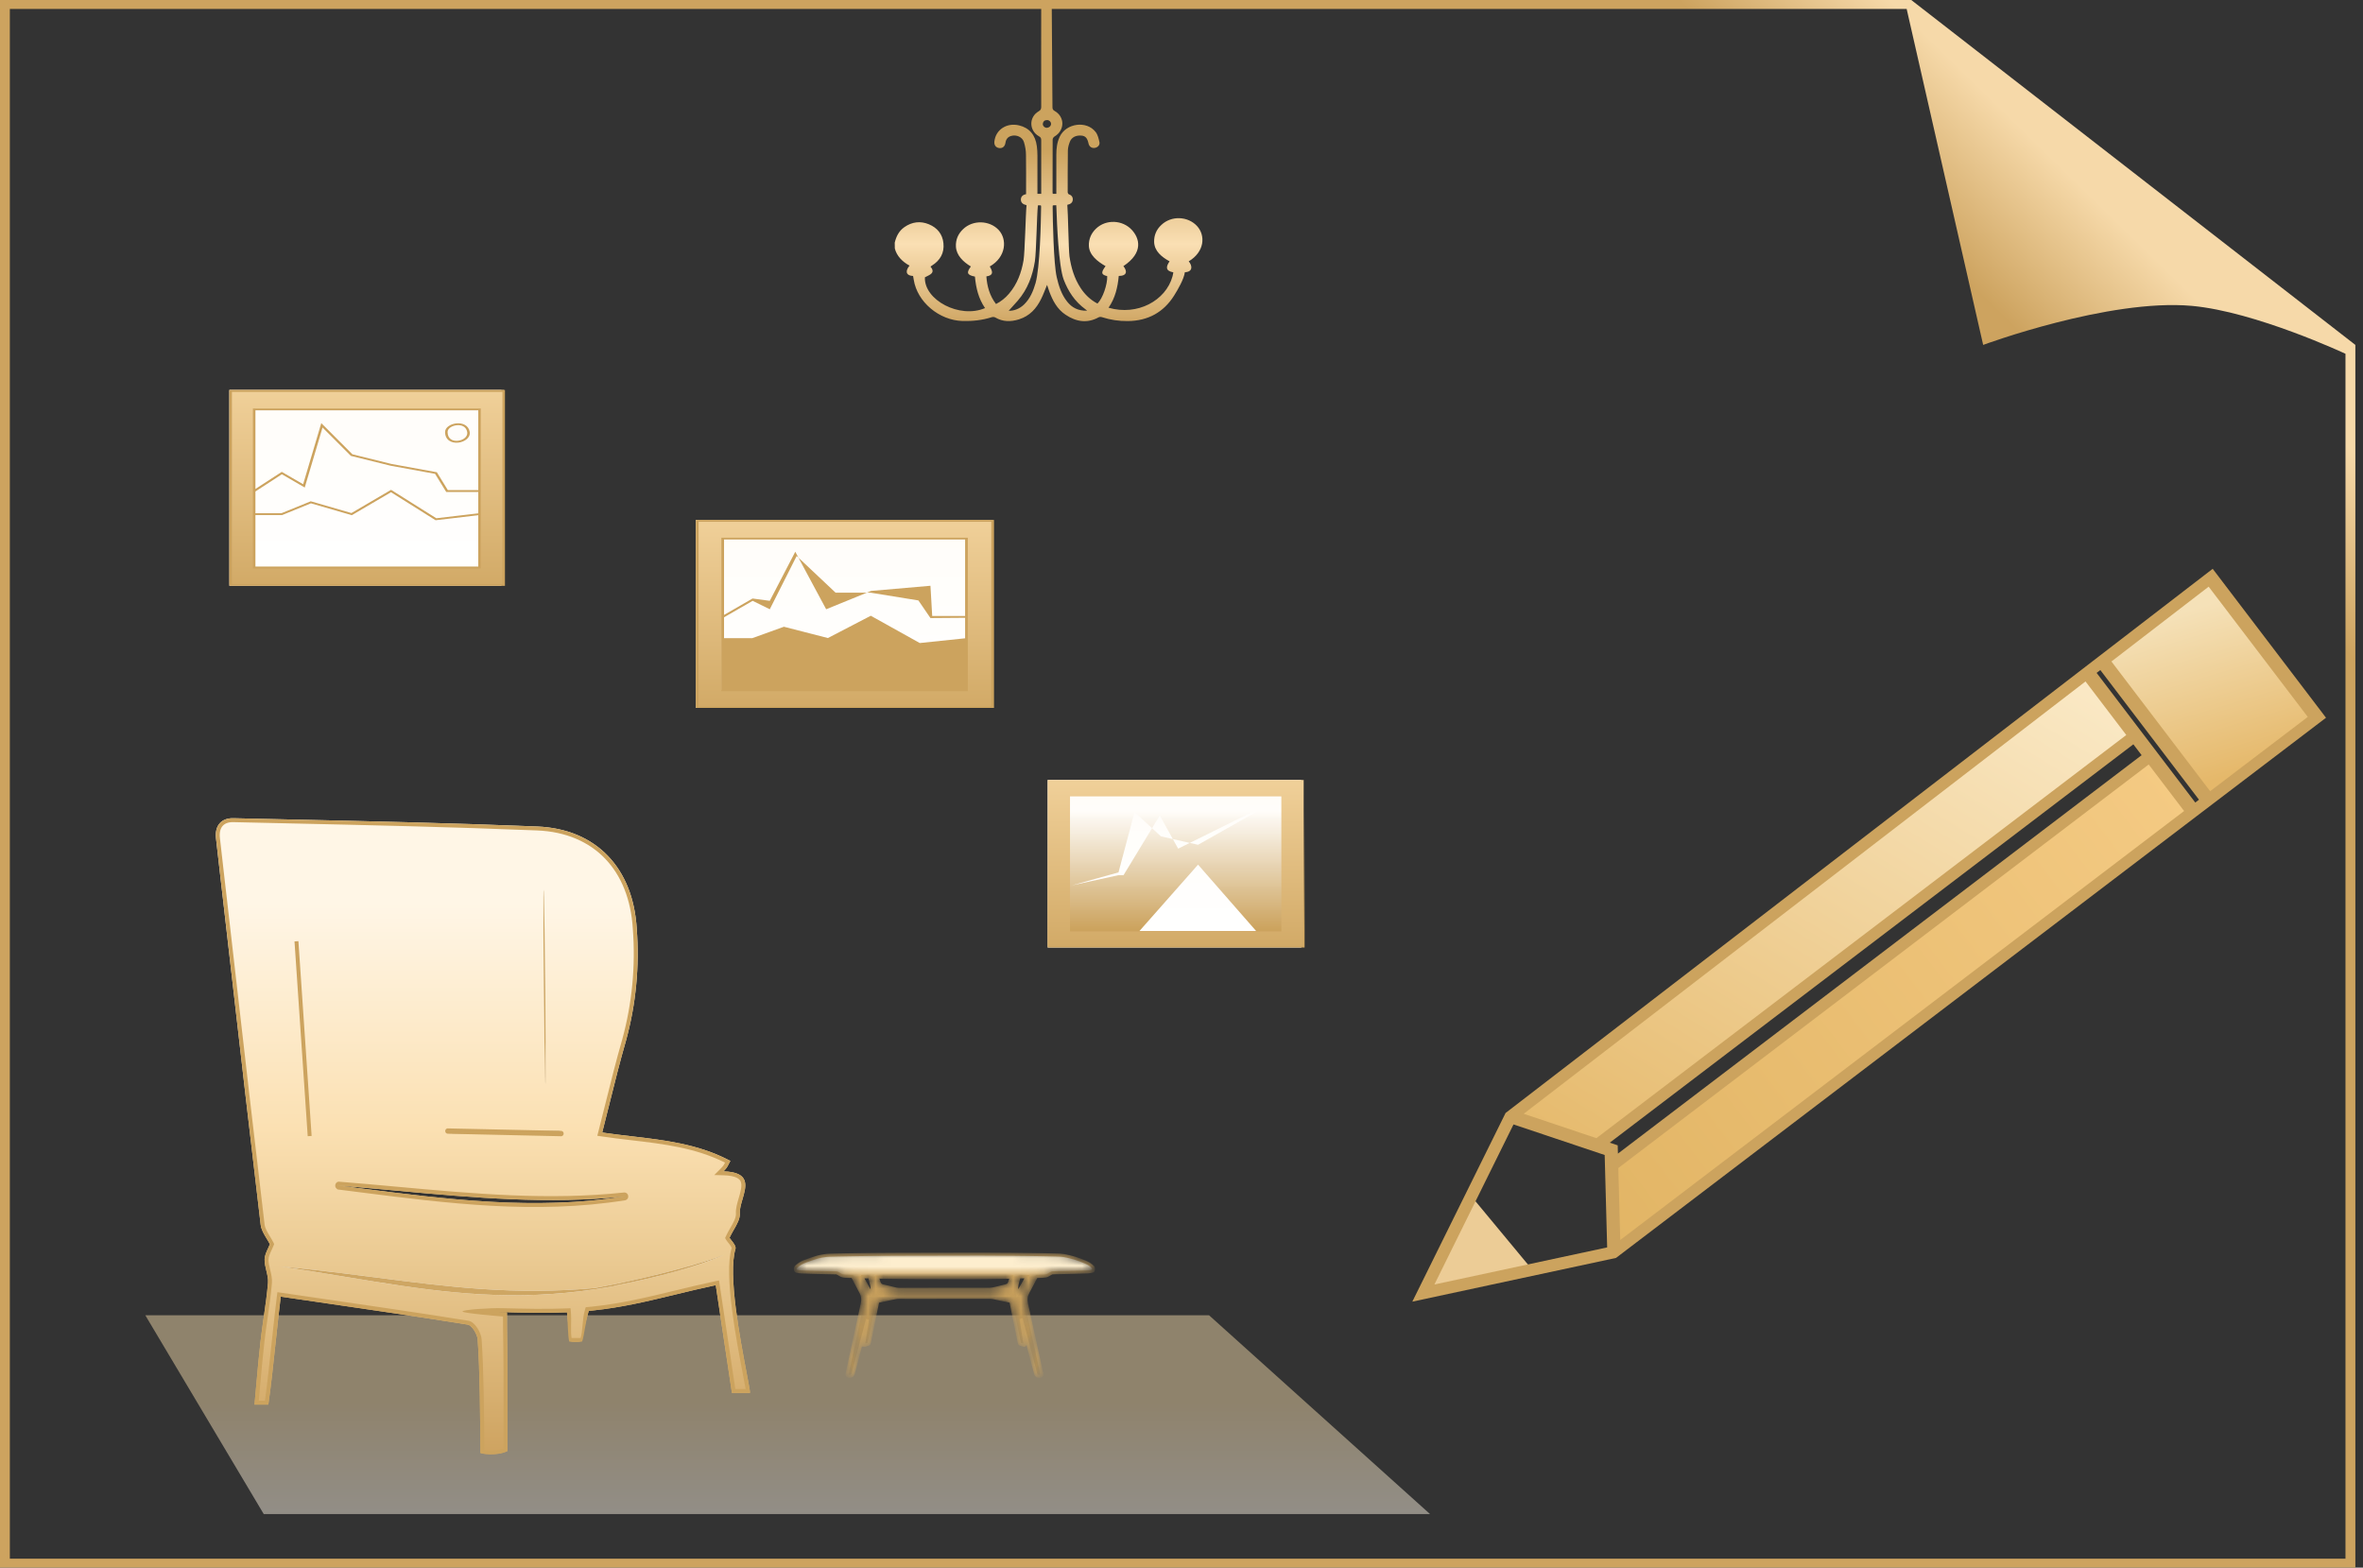 <?xml version="1.0" encoding="UTF-8"?> <svg xmlns="http://www.w3.org/2000/svg" width="309" height="205" viewBox="0 0 309 205" fill="none"><rect x="0" y="0" width="309" height="205" fill="#333333" stroke="none"/><path d="M303.094 93.714L289.204 75.46L274.924 86.466L282.187 96.011L288.746 104.631L303.094 93.714Z" fill="url(#paint0_linear_647_1358)"></path><path d="M187.169 168.113L192.757 156.868L200.224 165.872L187.169 168.113Z" fill="#ECCC96"></path><path d="M197.719 145.727L208.966 149.499L279.413 95.898L273.153 87.672L197.719 145.727Z" fill="url(#paint1_linear_647_1358)"></path><path d="M211.288 163.567L210.985 152.268L281.484 98.627L287.04 105.929L211.288 163.567Z" fill="url(#paint2_linear_647_1358)"></path><path fill-rule="evenodd" clip-rule="evenodd" d="M289.345 74.385L304.163 93.861L211.319 164.503L184.684 170.221L196.878 145.549L289.345 74.385ZM288.818 76.72L276.104 86.505L289.011 103.468L301.778 93.754L288.818 76.72ZM287.552 104.578L274.651 87.623L274.167 87.996L287.065 104.948L287.552 104.578ZM285.606 106.058L280.977 99.974L211.62 152.745L211.872 162.16L285.606 106.058ZM210.162 163.127L209.838 151.044L197.916 147.046L187.571 167.977L210.162 163.127ZM199.248 145.654L272.714 89.114L278.044 96.12L208.753 148.842L199.248 145.654ZM210.505 149.43L211.54 149.777L211.569 150.862L280.051 98.757L278.97 97.337L210.505 149.43Z" fill="#CCA35E"></path><path d="M19 172H158.1L187 198H34.489L19 172Z" fill="url(#paint3_linear_647_1358)" fill-opacity="0.5"></path><mask id="path-7-inside-1_647_1358" fill="white"><path d="M112.915 175.906C113.082 174.829 113.245 173.78 113.408 172.73L113.389 172.724C113.334 172.929 113.277 173.133 113.223 173.338C112.912 174.52 112.601 175.703 112.29 176.885C112.051 177.793 111.813 178.701 111.574 179.609C111.514 179.841 111.377 179.964 111.161 179.996C111.011 180.018 110.888 179.947 110.768 179.865C110.75 179.853 110.741 179.798 110.747 179.768C110.931 178.913 111.118 178.059 111.302 177.204C111.628 175.697 111.953 174.189 112.278 172.681C112.442 171.918 112.616 171.157 112.773 170.391C112.87 169.918 112.815 169.461 112.593 169.04C112.239 168.367 111.882 167.695 111.528 167.021C111.494 166.957 111.46 166.931 111.392 166.93C111.116 166.928 110.839 166.923 110.563 166.907C110.316 166.893 110.075 166.847 109.855 166.698C109.73 166.613 109.594 166.551 109.461 166.483C109.424 166.466 109.384 166.457 109.344 166.457C108.937 166.447 108.53 166.44 108.123 166.431C107.466 166.416 106.81 166.4 106.154 166.384C105.703 166.372 105.252 166.362 104.802 166.336C104.593 166.324 104.385 166.284 104.179 166.243C104.09 166.225 104.033 166.176 104.009 166.039C103.954 165.72 104.156 165.616 104.317 165.484C104.613 165.24 104.944 165.066 105.288 164.94C105.831 164.741 106.377 164.549 106.929 164.386C107.264 164.288 107.611 164.243 107.955 164.19C108.163 164.158 108.375 164.15 108.585 164.141C108.92 164.128 109.255 164.122 109.589 164.115C110.017 164.106 110.444 164.099 110.871 164.092C111.371 164.083 111.87 164.075 112.369 164.068C113.026 164.058 113.683 164.046 114.34 164.041C115.383 164.032 116.427 164.025 117.471 164.021C121.073 164.012 124.675 164.005 128.276 164C129.678 163.999 131.08 164.015 132.482 164.025C133.094 164.029 133.706 164.038 134.318 164.046C134.838 164.053 135.358 164.061 135.877 164.071C136.311 164.079 136.745 164.087 137.179 164.096C137.531 164.103 137.883 164.104 138.234 164.12C138.536 164.134 138.841 164.138 139.137 164.195C139.608 164.285 140.077 164.393 140.538 164.534C141.012 164.679 141.48 164.854 141.94 165.05C142.302 165.204 142.65 165.4 142.934 165.718C143.04 165.836 142.988 165.973 142.981 166.103C142.974 166.217 142.881 166.232 142.807 166.245C142.604 166.281 142.4 166.322 142.194 166.334C141.853 166.355 141.511 166.354 141.169 166.362C140.813 166.371 140.458 166.379 140.102 166.387C139.815 166.394 139.528 166.403 139.241 166.41C138.854 166.419 138.468 166.425 138.082 166.435C137.928 166.439 137.774 166.448 137.621 166.458C137.587 166.46 137.555 166.47 137.524 166.486C137.38 166.563 137.23 166.63 137.094 166.724C136.878 166.875 136.64 166.891 136.401 166.906C136.128 166.923 135.854 166.922 135.581 166.935C135.561 166.939 135.542 166.947 135.525 166.959C135.508 166.972 135.493 166.988 135.482 167.008C135.142 167.642 134.808 168.281 134.465 168.913C134.326 169.171 134.215 169.44 134.184 169.742C134.156 170.019 134.188 170.295 134.247 170.566C134.52 171.812 134.791 173.058 135.062 174.305C135.299 175.394 135.537 176.483 135.775 177.572C135.933 178.3 136.089 179.029 136.247 179.757C136.26 179.818 136.25 179.855 136.197 179.889C136.064 179.974 135.931 180.024 135.778 179.982C135.582 179.929 135.468 179.804 135.407 179.57C135.008 178.03 134.597 176.494 134.191 174.956C133.979 174.155 133.771 173.352 133.56 172.551C133.548 172.521 133.534 172.493 133.518 172.466C133.573 172.825 133.623 173.152 133.673 173.479C133.732 173.858 133.791 174.236 133.849 174.615C133.901 174.948 133.952 175.281 134.002 175.614C134.009 175.656 134.011 175.699 134.018 175.741C134.046 175.893 134.001 175.954 133.868 175.921C133.722 175.885 133.58 175.831 133.434 175.791C133.353 175.768 133.316 175.709 133.298 175.622C133.073 174.523 132.848 173.425 132.623 172.326C132.483 171.642 132.345 170.957 132.208 170.272C132.197 170.215 132.18 170.182 132.119 170.17C131.64 170.072 131.163 169.968 130.685 169.865C130.403 169.804 130.122 169.738 129.839 169.682C129.728 169.662 129.616 169.652 129.504 169.654C128.25 169.652 126.997 169.651 125.744 169.652C123.45 169.654 121.156 169.656 118.862 169.659C118.452 169.659 118.041 169.658 117.63 169.651C117.271 169.645 116.922 169.727 116.573 169.802C116.181 169.885 115.791 169.97 115.4 170.055C115.211 170.095 115.021 170.13 114.833 170.179C114.802 170.188 114.77 170.254 114.761 170.299C114.635 170.892 114.513 171.485 114.39 172.078C114.243 172.793 114.096 173.507 113.949 174.222C113.855 174.68 113.762 175.139 113.67 175.597C113.649 175.7 113.609 175.776 113.51 175.801C113.378 175.835 113.249 175.885 113.115 175.915C113.056 175.929 112.99 175.91 112.915 175.906ZM114.719 167.007C114.795 167.232 114.87 167.435 114.932 167.642C115.02 167.937 115.185 168.108 115.458 168.165C115.887 168.255 116.312 168.369 116.739 168.472C117.006 168.536 117.269 168.615 117.546 168.615C121.484 168.613 125.422 168.611 129.36 168.609C129.608 168.609 129.858 168.558 130.102 168.504C130.537 168.409 130.97 168.298 131.401 168.185C131.543 168.148 131.689 168.103 131.816 168.025C131.945 167.945 131.995 167.778 132.045 167.622C132.11 167.421 132.18 167.222 132.254 167.003C132.158 167.013 132.084 167.025 132.01 167.027C131.589 167.037 131.168 167.045 130.747 167.051C130.255 167.06 129.762 167.068 129.269 167.075C128.547 167.084 127.825 167.099 127.103 167.097C124.542 167.094 121.981 167.087 119.42 167.076C118.776 167.074 118.133 167.061 117.49 167.053C116.778 167.044 116.066 167.036 115.354 167.027C115.176 167.025 114.999 167.014 114.821 167.007C114.792 167.006 114.763 167.007 114.719 167.007ZM134.305 166.954C134.191 166.965 134.108 166.978 134.025 166.979C133.802 166.983 133.58 166.982 133.358 166.98C133.3 166.98 133.266 166.996 133.246 167.068C133.138 167.446 132.999 167.811 132.961 168.215C132.93 168.543 132.955 168.874 133.035 169.19C133.474 168.468 133.879 167.724 134.305 166.954ZM113.924 169.181L113.956 169.172C113.967 169.108 113.977 169.044 113.988 168.981C114.043 168.674 114.05 168.361 113.991 168.06C113.926 167.726 113.814 167.404 113.729 167.075C113.707 166.99 113.667 166.978 113.602 166.979C113.394 166.983 113.185 166.983 112.976 166.979C112.894 166.978 112.812 166.965 112.73 166.957L112.709 166.991L113.924 169.181Z"></path></mask><path d="M112.915 175.906C113.082 174.829 113.245 173.78 113.408 172.73L113.389 172.724C113.334 172.929 113.277 173.133 113.223 173.338C112.912 174.52 112.601 175.703 112.29 176.885C112.051 177.793 111.813 178.701 111.574 179.609C111.514 179.841 111.377 179.964 111.161 179.996C111.011 180.018 110.888 179.947 110.768 179.865C110.75 179.853 110.741 179.798 110.747 179.768C110.931 178.913 111.118 178.059 111.302 177.204C111.628 175.697 111.953 174.189 112.278 172.681C112.442 171.918 112.616 171.157 112.773 170.391C112.87 169.918 112.815 169.461 112.593 169.04C112.239 168.367 111.882 167.695 111.528 167.021C111.494 166.957 111.46 166.931 111.392 166.93C111.116 166.928 110.839 166.923 110.563 166.907C110.316 166.893 110.075 166.847 109.855 166.698C109.73 166.613 109.594 166.551 109.461 166.483C109.424 166.466 109.384 166.457 109.344 166.457C108.937 166.447 108.53 166.44 108.123 166.431C107.466 166.416 106.81 166.4 106.154 166.384C105.703 166.372 105.252 166.362 104.802 166.336C104.593 166.324 104.385 166.284 104.179 166.243C104.09 166.225 104.033 166.176 104.009 166.039C103.954 165.72 104.156 165.616 104.317 165.484C104.613 165.24 104.944 165.066 105.288 164.94C105.831 164.741 106.377 164.549 106.929 164.386C107.264 164.288 107.611 164.243 107.955 164.19C108.163 164.158 108.375 164.15 108.585 164.141C108.92 164.128 109.255 164.122 109.589 164.115C110.017 164.106 110.444 164.099 110.871 164.092C111.371 164.083 111.87 164.075 112.369 164.068C113.026 164.058 113.683 164.046 114.34 164.041C115.383 164.032 116.427 164.025 117.471 164.021C121.073 164.012 124.675 164.005 128.276 164C129.678 163.999 131.08 164.015 132.482 164.025C133.094 164.029 133.706 164.038 134.318 164.046C134.838 164.053 135.358 164.061 135.877 164.071C136.311 164.079 136.745 164.087 137.179 164.096C137.531 164.103 137.883 164.104 138.234 164.12C138.536 164.134 138.841 164.138 139.137 164.195C139.608 164.285 140.077 164.393 140.538 164.534C141.012 164.679 141.48 164.854 141.94 165.05C142.302 165.204 142.65 165.4 142.934 165.718C143.04 165.836 142.988 165.973 142.981 166.103C142.974 166.217 142.881 166.232 142.807 166.245C142.604 166.281 142.4 166.322 142.194 166.334C141.853 166.355 141.511 166.354 141.169 166.362C140.813 166.371 140.458 166.379 140.102 166.387C139.815 166.394 139.528 166.403 139.241 166.41C138.854 166.419 138.468 166.425 138.082 166.435C137.928 166.439 137.774 166.448 137.621 166.458C137.587 166.46 137.555 166.47 137.524 166.486C137.38 166.563 137.23 166.63 137.094 166.724C136.878 166.875 136.64 166.891 136.401 166.906C136.128 166.923 135.854 166.922 135.581 166.935C135.561 166.939 135.542 166.947 135.525 166.959C135.508 166.972 135.493 166.988 135.482 167.008C135.142 167.642 134.808 168.281 134.465 168.913C134.326 169.171 134.215 169.44 134.184 169.742C134.156 170.019 134.188 170.295 134.247 170.566C134.52 171.812 134.791 173.058 135.062 174.305C135.299 175.394 135.537 176.483 135.775 177.572C135.933 178.3 136.089 179.029 136.247 179.757C136.26 179.818 136.25 179.855 136.197 179.889C136.064 179.974 135.931 180.024 135.778 179.982C135.582 179.929 135.468 179.804 135.407 179.57C135.008 178.03 134.597 176.494 134.191 174.956C133.979 174.155 133.771 173.352 133.56 172.551C133.548 172.521 133.534 172.493 133.518 172.466C133.573 172.825 133.623 173.152 133.673 173.479C133.732 173.858 133.791 174.236 133.849 174.615C133.901 174.948 133.952 175.281 134.002 175.614C134.009 175.656 134.011 175.699 134.018 175.741C134.046 175.893 134.001 175.954 133.868 175.921C133.722 175.885 133.58 175.831 133.434 175.791C133.353 175.768 133.316 175.709 133.298 175.622C133.073 174.523 132.848 173.425 132.623 172.326C132.483 171.642 132.345 170.957 132.208 170.272C132.197 170.215 132.18 170.182 132.119 170.17C131.64 170.072 131.163 169.968 130.685 169.865C130.403 169.804 130.122 169.738 129.839 169.682C129.728 169.662 129.616 169.652 129.504 169.654C128.25 169.652 126.997 169.651 125.744 169.652C123.45 169.654 121.156 169.656 118.862 169.659C118.452 169.659 118.041 169.658 117.63 169.651C117.271 169.645 116.922 169.727 116.573 169.802C116.181 169.885 115.791 169.97 115.4 170.055C115.211 170.095 115.021 170.13 114.833 170.179C114.802 170.188 114.77 170.254 114.761 170.299C114.635 170.892 114.513 171.485 114.39 172.078C114.243 172.793 114.096 173.507 113.949 174.222C113.855 174.68 113.762 175.139 113.67 175.597C113.649 175.7 113.609 175.776 113.51 175.801C113.378 175.835 113.249 175.885 113.115 175.915C113.056 175.929 112.99 175.91 112.915 175.906ZM114.719 167.007C114.795 167.232 114.87 167.435 114.932 167.642C115.02 167.937 115.185 168.108 115.458 168.165C115.887 168.255 116.312 168.369 116.739 168.472C117.006 168.536 117.269 168.615 117.546 168.615C121.484 168.613 125.422 168.611 129.36 168.609C129.608 168.609 129.858 168.558 130.102 168.504C130.537 168.409 130.97 168.298 131.401 168.185C131.543 168.148 131.689 168.103 131.816 168.025C131.945 167.945 131.995 167.778 132.045 167.622C132.11 167.421 132.18 167.222 132.254 167.003C132.158 167.013 132.084 167.025 132.01 167.027C131.589 167.037 131.168 167.045 130.747 167.051C130.255 167.06 129.762 167.068 129.269 167.075C128.547 167.084 127.825 167.099 127.103 167.097C124.542 167.094 121.981 167.087 119.42 167.076C118.776 167.074 118.133 167.061 117.49 167.053C116.778 167.044 116.066 167.036 115.354 167.027C115.176 167.025 114.999 167.014 114.821 167.007C114.792 167.006 114.763 167.007 114.719 167.007ZM134.305 166.954C134.191 166.965 134.108 166.978 134.025 166.979C133.802 166.983 133.58 166.982 133.358 166.98C133.3 166.98 133.266 166.996 133.246 167.068C133.138 167.446 132.999 167.811 132.961 168.215C132.93 168.543 132.955 168.874 133.035 169.19C133.474 168.468 133.879 167.724 134.305 166.954ZM113.924 169.181L113.956 169.172C113.967 169.108 113.977 169.044 113.988 168.981C114.043 168.674 114.05 168.361 113.991 168.06C113.926 167.726 113.814 167.404 113.729 167.075C113.707 166.99 113.667 166.978 113.602 166.979C113.394 166.983 113.185 166.983 112.976 166.979C112.894 166.978 112.812 166.965 112.73 166.957L112.709 166.991L113.924 169.181Z" fill="url(#paint4_linear_647_1358)" stroke="#CCA35E" stroke-width="0.4" mask="url(#path-7-inside-1_647_1358)"></path><path fill-rule="evenodd" clip-rule="evenodd" d="M66.294 173.491C66.286 173.059 66.294 171.667 66.294 171.667L60.485 171.505C62.219 171.505 63.957 171.548 65.695 171.591C68.517 171.66 71.339 171.73 74.141 171.616C74.261 172.979 74.527 174.711 74.704 175.405C75.031 175.512 75.588 175.494 75.921 175.405C76.197 174.558 76.566 172.81 76.987 171.43C77.169 171.413 77.351 171.395 77.533 171.376C81.376 170.972 84.854 170.128 88.422 169.263C90.111 168.853 91.819 168.438 93.596 168.063C94.066 171.118 95.711 182.161 95.711 182.161H98.061C98.122 182.1 97.928 181.088 97.634 179.547C96.801 175.199 95.163 166.636 96.175 163.326C96.276 162.997 95.896 162.521 95.622 162.178C95.523 162.054 95.438 161.948 95.395 161.872C95.55 161.527 95.747 161.184 95.942 160.843C96.37 160.099 96.79 159.368 96.745 158.667C96.71 158.129 96.899 157.484 97.091 156.827C97.599 155.09 98.13 153.277 94.608 153.182C94.761 153.028 94.902 152.864 95.032 152.691C95.134 152.536 95.219 152.37 95.325 152.161C95.378 152.058 95.435 151.945 95.503 151.818C91.401 149.63 87.011 149.115 82.587 148.596C81.308 148.446 80.026 148.296 78.746 148.104C79.078 146.812 79.395 145.538 79.709 144.279C80.404 141.487 81.081 138.769 81.859 136.08C83.165 131.314 83.64 126.359 83.263 121.432C82.792 113.556 78.01 108.403 70.257 108.086C59.196 107.634 48.126 107.39 37.056 107.147C34.876 107.099 32.696 107.051 30.517 107.001C28.96 106.965 28.063 107.945 28.244 109.613C28.441 111.428 28.652 113.241 28.863 115.055C28.959 115.879 29.055 116.704 29.15 117.529C29.461 120.237 29.771 122.946 30.081 125.654C31.399 137.163 32.717 148.671 34.087 160.173C34.164 160.812 34.532 161.417 34.876 161.982C35.028 162.233 35.176 162.476 35.291 162.71C35.23 162.877 35.145 163.056 35.057 163.244C34.843 163.696 34.606 164.2 34.599 164.707C34.592 165.189 34.71 165.676 34.827 166.161C34.958 166.702 35.089 167.242 35.044 167.769C34.919 169.264 34.705 170.751 34.491 172.238C34.338 173.301 34.185 174.365 34.065 175.432C33.848 177.349 33.676 179.271 33.504 181.192C33.429 182.024 33.355 182.856 33.277 183.687H35.09C35.427 181.379 35.762 178.219 36.075 175.265C36.303 173.123 36.518 171.089 36.715 169.566C38.336 169.804 39.943 170.038 41.539 170.27C48.219 171.243 54.703 172.187 61.171 173.226C61.711 173.312 62.416 174.471 62.466 175.172C62.758 179.268 62.791 185.424 62.814 189.642L62.816 189.994C62.816 190.098 64.931 190.464 66.359 189.759C66.359 188.675 66.36 187.587 66.362 186.494C66.367 182.198 66.373 177.843 66.294 173.491ZM51.981 155.714C61.874 156.618 71.762 157.521 81.695 156.454C69.998 158.32 58.464 156.852 46.933 155.384C46.029 155.269 45.124 155.154 44.22 155.04C46.808 155.242 49.395 155.478 51.981 155.714ZM59.144 148.208L59.211 147.933H73.189L73.189 148.208H59.144Z" fill="url(#paint5_linear_647_1358)"></path><path fill-rule="evenodd" clip-rule="evenodd" d="M39.022 123.078L40.75 148.551L40.238 148.586L38.51 123.112L39.022 123.078ZM35.044 167.769C34.919 169.264 34.705 170.751 34.491 172.238C34.338 173.301 34.185 174.365 34.065 175.432C33.848 177.349 33.676 179.271 33.504 181.192C33.445 181.853 33.386 182.513 33.325 183.174C33.309 183.345 33.293 183.516 33.277 183.687H35.09C35.427 181.379 35.762 178.219 36.075 175.265C36.278 173.354 36.472 171.529 36.651 170.076C36.672 169.9 36.694 169.73 36.715 169.566C36.885 169.591 37.054 169.616 37.223 169.641C38.663 169.851 40.093 170.06 41.513 170.266L41.539 170.27C48.219 171.243 54.703 172.187 61.171 173.226C61.711 173.312 62.416 174.471 62.466 175.172C62.758 179.268 62.791 185.424 62.814 189.642L62.816 189.994C62.816 190.098 64.931 190.464 66.359 189.759C66.359 188.676 66.36 187.588 66.362 186.496V186.494C66.367 182.198 66.373 177.843 66.294 173.491C66.289 173.219 66.29 172.565 66.292 172.119C66.293 171.857 66.294 171.667 66.294 171.667L66.295 171.605C68.029 171.605 63.957 171.548 65.695 171.591C65.895 171.596 66.095 171.601 66.295 171.605C66.466 171.61 66.637 171.614 66.807 171.618C69.258 171.675 71.707 171.715 74.141 171.616C74.261 172.979 74.256 174.737 74.433 175.432C74.76 175.538 75.796 175.521 76.128 175.432C76.404 174.585 76.566 172.81 76.987 171.43C77.169 171.413 77.351 171.395 77.533 171.376C81.376 170.972 84.854 170.128 88.422 169.263C89.951 168.892 91.496 168.517 93.093 168.171C93.26 168.135 93.428 168.099 93.596 168.063C93.62 168.214 93.645 168.384 93.674 168.572C94.225 172.181 95.711 182.161 95.711 182.161H98.061C98.076 182.145 98.075 182.069 98.061 181.937C98.052 181.859 98.038 181.762 98.02 181.648C97.949 181.194 97.809 180.464 97.634 179.547C96.801 175.199 95.163 166.636 96.175 163.326C96.276 162.997 95.896 162.521 95.622 162.178C95.523 162.054 95.438 161.948 95.395 161.872C95.55 161.527 95.747 161.184 95.942 160.843C96.37 160.099 96.79 159.368 96.745 158.667C96.71 158.129 96.899 157.484 97.091 156.827C97.565 155.207 98.059 153.52 95.264 153.224C95.063 153.202 94.845 153.188 94.608 153.182C94.761 153.028 94.902 152.864 95.032 152.691L95.033 152.688C95.135 152.535 95.219 152.369 95.325 152.162L95.326 152.16C95.378 152.058 95.436 151.945 95.503 151.818C95.491 151.812 95.479 151.805 95.467 151.799C95.327 151.725 95.187 151.653 95.047 151.582C91.076 149.592 86.848 149.096 82.587 148.596C81.478 148.466 80.367 148.336 79.257 148.179C79.087 148.155 78.917 148.13 78.746 148.104C78.789 147.937 78.832 147.771 78.874 147.604C79.16 146.483 79.436 145.376 79.709 144.279C80.404 141.488 81.081 138.769 81.859 136.08C83.165 131.314 83.64 126.359 83.263 121.432C82.792 113.556 78.01 108.403 70.257 108.086C59.196 107.634 48.126 107.39 37.056 107.147C34.876 107.099 32.696 107.051 30.517 107.001C28.96 106.965 28.063 107.945 28.244 109.613C28.441 111.428 28.652 113.241 28.863 115.055C28.959 115.879 29.055 116.704 29.15 117.529C29.46 120.236 29.771 122.944 30.081 125.652L30.081 125.654C31.399 137.163 32.717 148.671 34.087 160.173C34.164 160.812 34.532 161.417 34.876 161.982C35.028 162.233 35.176 162.476 35.291 162.71C35.23 162.877 35.145 163.056 35.057 163.244C34.843 163.696 34.606 164.2 34.599 164.707C34.592 165.189 34.71 165.676 34.827 166.161C34.958 166.702 35.089 167.242 35.044 167.769ZM35.112 164.715C35.118 164.339 35.297 163.938 35.521 163.462L35.526 163.452C35.611 163.272 35.703 163.076 35.773 162.889L35.85 162.682L35.752 162.484C35.627 162.228 35.469 161.969 35.321 161.726L35.315 161.716C34.957 161.127 34.658 160.62 34.597 160.112C33.227 148.611 31.909 137.104 30.591 125.596L30.591 125.594C30.281 122.886 29.971 120.178 29.66 117.47C29.565 116.645 29.469 115.82 29.373 114.995C29.162 113.182 28.951 111.37 28.754 109.557C28.674 108.821 28.84 108.318 29.113 108.008C29.385 107.701 29.836 107.499 30.505 107.514C32.685 107.564 34.865 107.612 37.045 107.66C48.115 107.904 59.181 108.147 70.236 108.599C73.999 108.753 77.001 110.076 79.121 112.28C81.243 114.487 82.521 117.621 82.75 121.463L82.751 121.471C83.124 126.338 82.655 131.233 81.364 135.941C80.584 138.638 79.906 141.363 79.212 144.149L79.211 144.155L79.21 144.156C78.897 145.415 78.58 146.687 78.249 147.977L78.108 148.528L78.671 148.612C79.958 148.805 81.246 148.956 82.523 149.106L82.527 149.106C86.8 149.607 90.937 150.098 94.811 152.039C94.735 152.188 94.676 152.296 94.612 152.395C94.499 152.545 94.376 152.687 94.244 152.82L93.406 153.663L94.594 153.695C96.31 153.741 96.748 154.2 96.877 154.562C96.958 154.786 96.966 155.079 96.906 155.458C96.846 155.835 96.728 156.242 96.598 156.683L96.583 156.737C96.403 157.352 96.192 158.071 96.232 158.7C96.248 158.939 96.185 159.213 96.047 159.54C95.909 159.869 95.715 160.209 95.497 160.588L95.491 160.598C95.3 160.931 95.092 161.293 94.926 161.661L94.819 161.899L94.949 162.127C95.013 162.238 95.12 162.372 95.204 162.478L95.221 162.499C95.363 162.677 95.5 162.851 95.594 163.013C95.64 163.093 95.664 163.151 95.674 163.189C95.675 163.194 95.676 163.198 95.677 163.201C95.405 164.105 95.321 165.317 95.346 166.655C95.37 168.016 95.508 169.552 95.703 171.111C96.092 174.225 96.713 177.466 97.128 179.638L97.129 179.644C97.277 180.416 97.398 181.048 97.475 181.495C97.484 181.549 97.492 181.6 97.5 181.648H96.154L95.954 180.312C95.793 179.229 95.573 177.753 95.338 176.182C94.868 173.039 94.339 169.514 94.104 167.985L94.021 167.449L93.49 167.561C91.706 167.937 89.991 168.354 88.305 168.763L88.301 168.764C84.729 169.63 81.283 170.466 77.48 170.865C77.3 170.884 77.119 170.902 76.939 170.919L76.596 170.95L76.495 171.28C76.12 172.511 76.224 174.054 75.925 174.973C75.862 174.977 74.811 174.979 74.748 174.973C74.584 174.187 74.756 172.747 74.653 171.571L74.609 171.083L74.12 171.103C71.337 171.216 68.532 171.147 65.708 171.077L65.706 171.077C63.969 171.035 60.504 171.268 60.478 171.505C60.452 171.742 65.778 172.166 65.778 172.166C65.778 172.245 65.778 172.329 65.777 172.415C65.776 172.816 65.776 173.278 65.78 173.5C65.859 177.847 65.854 182.196 65.848 186.494C65.847 187.472 65.846 188.448 65.846 189.42C65.29 189.621 64.635 189.68 64.064 189.666C63.772 189.66 63.517 189.634 63.327 189.606C63.304 185.395 63.271 179.241 62.978 175.135C62.945 174.666 62.709 174.118 62.434 173.69C62.292 173.47 62.125 173.259 61.942 173.09C61.769 172.931 61.533 172.764 61.252 172.719C54.78 171.679 48.293 170.735 41.615 169.762L41.613 169.762L41.598 169.76C40.007 169.528 38.405 169.295 36.789 169.058L36.273 168.983L36.206 169.501C36.008 171.029 35.792 173.067 35.566 175.205L35.565 175.211C35.271 177.984 34.959 180.925 34.645 183.174H33.84C33.9 182.528 33.958 181.883 34.015 181.239C34.187 179.316 34.359 177.399 34.575 175.489C34.695 174.432 34.846 173.376 34.999 172.311L35.001 172.303C35.214 170.821 35.429 169.322 35.556 167.812C35.608 167.201 35.46 166.592 35.335 166.075L35.326 166.04C35.206 165.542 35.106 165.12 35.112 164.715ZM81.64 155.943V155.943C82.213 155.943 82.36 156.738 81.824 156.942L81.776 156.961C70.006 158.838 58.411 157.363 46.903 155.898L46.868 155.894C45.964 155.778 45.06 155.663 44.156 155.55L44.041 155.462C43.681 155.187 43.815 154.615 44.26 154.529V154.529C46.851 154.73 49.441 154.967 52.026 155.203L52.028 155.203C61.93 156.107 71.766 157.004 81.64 155.943ZM58.515 147.564L73.361 147.887C73.795 147.896 73.835 148.527 73.406 148.591V148.591L58.565 148.262C58.138 148.253 58.094 147.634 58.515 147.564V147.564ZM44.22 155.04C45.124 155.154 46.029 155.269 46.933 155.384C48.607 155.597 50.28 155.81 51.954 156.013C61.815 157.208 71.695 158.049 81.695 156.454C71.762 157.521 61.874 156.618 51.981 155.714C50.304 155.561 48.626 155.408 46.948 155.264C46.039 155.186 45.13 155.111 44.22 155.04Z" fill="#CCA35E"></path><path fill-rule="evenodd" clip-rule="evenodd" d="M71.302 129.07C71.368 136.091 71.379 141.783 71.326 141.784C71.273 141.784 71.176 136.093 71.11 129.072C71.043 122.051 71.032 116.359 71.085 116.358C71.138 116.357 71.235 122.049 71.302 129.07ZM94.766 164.056C91.459 165.609 85.16 167.262 80.053 168.196C80.277 168.169 80.501 168.142 80.727 168.113C67.286 170.642 57.094 168.953 44.961 166.943L44.961 166.943C42.268 166.497 39.48 166.035 36.539 165.599C41.029 166.011 45.165 166.545 49.144 167.058L49.144 167.058C58.707 168.292 67.362 169.409 77.839 168.431C83.168 167.453 90.932 165.558 94.766 164.056Z" fill="white"></path><path fill-rule="evenodd" clip-rule="evenodd" d="M94.766 164.056C91.58 165.304 85.68 166.824 80.718 167.863C80.711 167.865 80.703 167.866 80.695 167.868C80.691 167.869 80.686 167.87 80.681 167.871C80.462 167.917 80.245 167.961 80.03 168.005C80.026 168.006 80.022 168.007 80.019 168.008C80.01 168.009 80.001 168.011 79.993 168.013C79.244 168.165 78.521 168.306 77.839 168.431C67.362 169.409 58.707 168.292 49.144 167.058C47.793 166.884 46.424 166.707 45.029 166.534C45.029 166.534 45.029 166.534 45.029 166.534C45.027 166.533 45.026 166.533 45.025 166.533C45.025 166.533 45.025 166.533 45.025 166.533C42.313 166.196 39.503 165.871 36.539 165.599C39.48 166.035 42.268 166.497 44.961 166.943L44.961 166.943C46.335 167.171 47.684 167.394 49.016 167.608C49.016 167.608 49.016 167.608 49.016 167.608C49.034 167.611 49.053 167.614 49.072 167.617C49.072 167.617 49.072 167.617 49.072 167.617C58.626 169.149 67.291 170.173 77.854 168.598C77.859 168.597 77.864 168.596 77.869 168.596C78.579 168.489 79.299 168.372 80.028 168.241C80.038 168.24 80.048 168.238 80.058 168.236C80.059 168.236 80.059 168.236 80.06 168.235C80.281 168.196 80.504 168.155 80.727 168.113C80.501 168.142 80.277 168.169 80.053 168.196C80.273 168.156 80.495 168.114 80.719 168.071C80.719 168.071 80.72 168.071 80.721 168.071C80.731 168.069 80.74 168.067 80.75 168.065C85.722 167.113 91.608 165.539 94.766 164.056ZM71.057 117.385C71.041 119.33 71.06 123.83 71.11 129.072C71.11 129.072 71.11 129.072 71.11 129.072C71.159 134.313 71.226 138.813 71.278 140.758C71.296 141.418 71.313 141.784 71.326 141.784C71.34 141.783 71.349 141.418 71.354 140.757C71.37 138.812 71.351 134.311 71.302 129.07C71.302 129.07 71.302 129.07 71.302 129.07C71.252 123.829 71.186 119.328 71.133 117.384C71.115 116.723 71.099 116.358 71.085 116.358C71.072 116.358 71.063 116.724 71.057 117.385Z" fill="#CEA663"></path><path d="M117 31.735C117.198 30.921 117.544 30.201 118.274 29.694C119.263 29.01 120.351 28.868 121.464 29.328C122.577 29.788 123.245 30.626 123.368 31.794C123.504 33.068 122.96 34.047 121.847 34.743C121.81 34.767 121.761 34.803 121.724 34.826C121.711 34.838 121.711 34.85 121.687 34.885C121.922 35.145 122.07 35.487 121.81 35.758C121.612 35.971 121.279 36.077 120.945 36.266C120.821 39.239 125.508 41.716 128.809 40.289C127.944 39.038 127.622 37.622 127.486 36.171C126.361 35.959 126.413 35.593 126.957 34.85C125.956 34.248 125.05 33.387 125.001 32.231C124.964 31.346 125.285 30.579 125.953 29.954C127.239 28.727 129.391 28.809 130.578 30.06C131.728 31.275 131.59 33.611 129.426 34.85C129.859 35.581 129.91 36.006 128.983 36.148C129.081 37.445 129.403 38.66 130.244 39.758C130.912 39.416 131.468 38.967 131.938 38.413C133.026 37.139 133.57 35.64 133.842 34.059C134.028 32.938 134.114 27.968 134.238 26.835C133.768 26.729 133.496 26.505 133.496 26.103C133.496 25.714 133.743 25.466 134.176 25.395C134.176 25.266 134.176 25.16 134.176 25.042C134.176 22.175 134.189 23.146 134.164 20.279C134.164 19.713 134.065 19.123 133.892 18.569C133.682 17.908 132.903 17.578 132.222 17.778C131.765 17.908 131.542 18.238 131.48 18.675C131.406 19.17 131.085 19.418 130.652 19.359C130.219 19.3 129.972 18.97 130.034 18.486C130.207 16.952 131.654 16.009 133.261 16.398C134.597 16.716 135.4 17.648 135.586 19.135C135.635 19.524 135.66 19.925 135.66 20.315C135.66 23.123 135.66 22.08 135.66 24.888C135.66 25.03 135.66 25.183 135.66 25.348C135.833 25.348 135.969 25.348 136.155 25.348C136.155 25.207 136.155 25.077 136.155 24.947C136.155 21.467 136.155 21.813 136.155 18.333C136.155 18.085 136.093 17.943 135.846 17.814C134.547 17.07 134.535 15.301 135.821 14.557C136.093 14.404 136.155 14.239 136.155 13.967C136.142 12.587 136.155 0.012 136.155 0.012L137.527 -3.77174e-05C137.527 -3.77174e-05 137.626 12.611 137.626 14.015C137.626 14.239 137.676 14.38 137.911 14.51C139.271 15.277 139.246 17.058 137.898 17.849C137.775 17.92 137.651 18.108 137.651 18.238C137.639 21.813 137.639 21.538 137.639 25.112C137.639 25.183 137.651 25.254 137.663 25.348C137.812 25.348 137.948 25.348 138.133 25.348C138.133 25.195 138.133 25.053 138.133 24.9C138.133 22.057 138.133 23.052 138.133 20.209C138.133 19.418 138.22 18.639 138.566 17.896C139.395 16.103 142.103 15.725 143.278 17.271C143.562 17.637 143.673 18.144 143.772 18.604C143.846 18.982 143.525 19.3 143.129 19.347C142.733 19.395 142.412 19.147 142.338 18.746C142.189 18.061 141.942 17.778 141.41 17.731C140.705 17.672 140.137 17.943 139.902 18.533C139.766 18.887 139.654 19.276 139.642 19.642C139.617 22.757 139.617 22.033 139.617 25.148C139.617 25.23 139.691 25.372 139.753 25.395C140.1 25.514 140.297 25.75 140.285 26.092C140.273 26.469 140.025 26.693 139.568 26.788C139.667 27.755 139.729 32.561 139.852 33.528C140.062 34.991 140.483 36.407 141.311 37.669C141.868 38.519 142.585 39.215 143.512 39.699C144.193 39.026 144.823 37.221 144.786 36.112C143.846 35.9 144.076 35.487 144.571 34.803C143.507 34.201 142.424 33.34 142.387 32.136C142.362 31.263 142.684 30.508 143.327 29.895C144.638 28.644 146.789 28.75 148.001 30.06C148.984 31.122 149.598 33.007 146.901 34.803C147.383 35.404 147.457 36.077 146.295 36.089C146.159 37.551 145.837 38.979 144.959 40.241C148.743 41.339 152.443 39.307 153.32 36.157C153.37 35.98 153.395 35.803 153.432 35.614C152.393 35.425 152.445 34.897 152.939 34.177C151.876 33.587 150.959 32.83 150.922 31.638C150.897 30.777 151.218 30.01 151.874 29.408C153.184 28.17 155.324 28.264 156.523 29.55C157.661 30.777 157.534 32.927 155.444 34.177C155.938 34.755 156.004 35.555 154.94 35.602C154.817 36.511 154.024 37.87 153.529 38.66C152.156 40.831 150.141 41.964 147.47 41.987C146.32 41.999 145.207 41.834 144.106 41.48C143.982 41.433 143.785 41.433 143.673 41.492C142.152 42.33 140.705 42.07 139.345 41.162C138.22 40.418 137.651 39.286 137.206 38.106C137.107 37.846 137.02 37.575 136.921 37.257C136.637 37.929 136.427 38.542 136.13 39.121C135.524 40.348 134.646 41.327 133.249 41.763C132.185 42.094 131.147 42.105 130.145 41.516C130.021 41.445 129.823 41.433 129.687 41.48C128.438 41.881 127.165 42.011 125.866 41.976C122.8 41.893 119.943 39.486 119.486 36.584C119.461 36.419 119.424 36.242 119.399 36.089C118.298 36.029 118.459 35.292 118.942 34.737C118.002 34.242 117.247 33.458 117.012 32.49C117 32.278 117 32.006 117 31.735ZM131.901 40.642C132.593 40.666 133.335 40.383 133.929 39.805C134.72 39.026 135.116 38.047 135.413 37.032C135.994 35.003 136.118 29.088 136.142 27C136.142 26.953 136.118 26.906 136.105 26.858C135.957 26.858 135.821 26.858 135.722 26.858C135.586 28.038 135.512 33.033 135.326 34.177C135.029 36.053 134.386 37.811 133.1 39.309C132.692 39.77 132.26 40.23 131.901 40.642ZM142.152 40.631C142.029 40.525 141.979 40.465 141.917 40.43C140.545 39.427 139.679 38.094 139.098 36.572C138.43 34.814 138.208 29.136 138.146 27.283C138.146 27.142 138.133 27 138.121 26.835C137.935 26.847 137.799 26.847 137.676 26.858C137.663 26.929 137.651 26.965 137.651 27C137.663 28.817 137.775 34.46 138.183 36.242C138.442 37.374 138.789 38.495 139.543 39.439C140.161 40.23 140.99 40.666 142.152 40.631ZM137.441 16.209C137.441 15.926 137.194 15.69 136.897 15.702C136.575 15.713 136.402 15.89 136.365 16.185C136.34 16.457 136.588 16.704 136.884 16.716C137.181 16.704 137.428 16.492 137.441 16.209Z" fill="url(#paint6_linear_647_1358)"></path><path d="M30 51H65.57V76.619H30V51Z" fill="url(#paint7_linear_647_1358)"></path><path fill-rule="evenodd" clip-rule="evenodd" d="M62.769 53.508H33.131V74.149H62.769V53.508ZM30 51V76.464H65.9V51H30Z" fill="url(#paint8_linear_647_1358)"></path><path fill-rule="evenodd" clip-rule="evenodd" d="M30 51H66.032V76.619H30V51ZM30.329 51.244V76.375H65.704V51.244H30.329ZM33.073 53.417H62.869V74.337H33.073V53.417ZM33.402 53.661V63.943L36.847 61.705L39.641 63.326L42.013 55.332L46.084 59.41L51.18 60.671L57.126 61.758L58.562 64.09H62.54V53.661H33.402ZM62.54 64.334H58.35L56.893 61.967L51.089 60.906L45.881 59.617L42.178 55.908L39.85 63.756L36.859 62.021L33.402 64.268V67.111H36.811L40.638 65.555L45.954 67.094L51.138 64.055L57.058 67.775L62.54 67.129V64.334ZM62.54 67.376L56.961 68.034L51.131 64.37L46.01 67.372L40.661 65.824L36.895 67.355H33.402V74.093H62.54V67.376ZM60.791 55.564C61.117 55.748 61.349 56.049 61.421 56.477C61.55 57.244 60.742 57.796 59.922 57.883C59.505 57.928 59.069 57.855 58.738 57.624C58.406 57.393 58.201 57.019 58.201 56.492C58.201 55.875 58.946 55.437 59.689 55.364C60.068 55.328 60.466 55.382 60.791 55.564ZM59.731 55.606C59.096 55.668 58.53 56.035 58.53 56.492C58.53 56.973 58.716 57.274 58.962 57.446C59.209 57.618 59.539 57.678 59.875 57.642C60.559 57.569 61.197 57.114 61.095 56.508C61.032 56.13 60.834 55.895 60.593 55.759C60.349 55.622 60.042 55.576 59.731 55.606Z" fill="#CCA35E"></path><path d="M137 102H170.169V123.913H137V102Z" fill="url(#paint9_linear_647_1358)"></path><path fill-rule="evenodd" clip-rule="evenodd" d="M137 102H170.6V123.913H137V102ZM137.306 102.209V123.704H170.294V102.209H137.306ZM139.866 104.067L167.861 104.153L167.65 121.961H139.866V104.067ZM167.861 104.153L167.344 115.796L167.459 113.193L167.861 104.153ZM167.344 113.405V115.781L167.861 104.153L156.665 110.473L151.809 109.37L148.356 106.198L146.261 114.084L140.172 115.781L146.261 114.449H146.92L151.661 106.636L154.061 110.98L167.861 104.153L167.344 115.781V115.796V113.405ZM164.261 121.752L156.665 113.071L149 121.752H146.185H140.172H167.344H164.261Z" fill="url(#paint10_linear_647_1358)"></path><path fill-rule="evenodd" clip-rule="evenodd" d="M167.557 104.145H139.92V121.801H167.557V104.145ZM137 102V123.78H170.477V102H137Z" fill="url(#paint11_linear_647_1358)"></path><path d="M91 68H129.482V92.576H91V68Z" fill="url(#paint12_linear_647_1358)"></path><path fill-rule="evenodd" clip-rule="evenodd" d="M126.452 70.406H94.387V90.207H126.452V70.406ZM91 68V92.427H129.839V68H91Z" fill="url(#paint13_linear_647_1358)"></path><path fill-rule="evenodd" clip-rule="evenodd" d="M91 68H129.982V92.576H91V68ZM91.356 68.234V92.342H129.627V68.234H91.356ZM94.325 70.318H126.56V90.386H94.325V70.318ZM94.68 70.552V80.416L98.408 78.269L100.661 78.572L103.996 72.155L108.034 79.674L113.914 77.278L121.672 76.602L121.9 80.557H126.204V70.552C113.893 70.552 106.991 70.552 94.68 70.552ZM126.204 80.791L121.672 80.825L120.095 78.52L113.815 77.503H109.263L104.176 72.708L100.661 79.674L98.421 78.572L94.68 80.727V83.455H98.369L102.509 81.962L108.261 83.439L113.869 80.523L120.274 84.092L126.204 83.472V80.791ZM126.204 90.152H113.143H94.68H126.204Z" fill="#CCA35E"></path><path fill-rule="evenodd" clip-rule="evenodd" d="M259.33 45.105L249.327 1.171L1.287 1.171L1.287 203.829L306.708 203.829L306.708 46.265C306.708 46.265 294.945 40.751 286.613 40C275.756 39.022 259.33 45.105 259.33 45.105ZM308 45.105L308 205L1.287 205L1.0898e-05 205L1.09492e-05 203.829L1.98077e-05 1.171L1.98589e-05 -1.24416e-06L1.287 -1.18791e-06L249.928 9.68054e-06L308 45.105Z" fill="url(#paint14_linear_647_1358)"></path><defs><linearGradient id="paint0_linear_647_1358" x1="287.317" y1="79.421" x2="293.776" y2="100.807" gradientUnits="userSpaceOnUse"><stop stop-color="#F5E1B8"></stop><stop offset="1" stop-color="#E5B86A"></stop></linearGradient><linearGradient id="paint1_linear_647_1358" x1="266.872" y1="87.047" x2="219.704" y2="164.632" gradientUnits="userSpaceOnUse"><stop stop-color="#FAE8C4"></stop><stop offset="1" stop-color="#E5B869"></stop></linearGradient><linearGradient id="paint2_linear_647_1358" x1="284.262" y1="102.278" x2="208.51" y2="159.916" gradientUnits="userSpaceOnUse"><stop stop-color="#F4CA83"></stop><stop offset="1" stop-color="#E2B565"></stop></linearGradient><linearGradient id="paint3_linear_647_1358" x1="103" y1="174.542" x2="103" y2="198" gradientUnits="userSpaceOnUse"><stop offset="0.373" stop-color="#ECD3A6"></stop><stop offset="1" stop-color="#F2EADB"></stop></linearGradient><linearGradient id="paint4_linear_647_1358" x1="123.5" y1="164" x2="123.5" y2="180" gradientUnits="userSpaceOnUse"><stop offset="0.103" stop-color="#FDEECE"></stop><stop offset="0.188" stop-color="#CCA35E"></stop><stop offset="0.741" stop-color="#B69153"></stop></linearGradient><linearGradient id="paint5_linear_647_1358" x1="63.146" y1="107" x2="63.146" y2="190.182" gradientUnits="userSpaceOnUse"><stop offset="0.134" stop-color="#FFF6E6"></stop><stop offset="0.489" stop-color="#FBE0B2"></stop><stop offset="0.676" stop-color="#ECCC95"></stop><stop offset="1" stop-color="#CEA360"></stop></linearGradient><linearGradient id="paint6_linear_647_1358" x1="137.206" y1="9.774" x2="137.206" y2="42.974" gradientUnits="userSpaceOnUse"><stop offset="0.296" stop-color="#CCA35E"></stop><stop offset="0.666" stop-color="#FADFB3"></stop><stop offset="1" stop-color="#CDA35F"></stop></linearGradient><linearGradient id="paint7_linear_647_1358" x1="47.785" y1="51" x2="47.785" y2="76.619" gradientUnits="userSpaceOnUse"><stop offset="0.073" stop-color="#FFFDF9"></stop><stop offset="1" stop-color="white"></stop></linearGradient><linearGradient id="paint8_linear_647_1358" x1="47.95" y1="51" x2="47.95" y2="76.464" gradientUnits="userSpaceOnUse"><stop stop-color="#F0D099"></stop><stop offset="1" stop-color="#D2AA67"></stop></linearGradient><linearGradient id="paint9_linear_647_1358" x1="153.585" y1="102" x2="153.585" y2="123.913" gradientUnits="userSpaceOnUse"><stop offset="0.073" stop-color="#FFFDF9"></stop><stop offset="1" stop-color="white"></stop></linearGradient><linearGradient id="paint10_linear_647_1358" x1="153.8" y1="102" x2="153.8" y2="123.913" gradientUnits="userSpaceOnUse"><stop offset="0.184" stop-color="#CCA35E" stop-opacity="0"></stop><stop offset="0.889" stop-color="#CCA35E"></stop></linearGradient><linearGradient id="paint11_linear_647_1358" x1="153.738" y1="102" x2="153.738" y2="123.78" gradientUnits="userSpaceOnUse"><stop stop-color="#F0D099"></stop><stop offset="1" stop-color="#D2AA67"></stop></linearGradient><linearGradient id="paint12_linear_647_1358" x1="110.241" y1="68" x2="110.241" y2="92.576" gradientUnits="userSpaceOnUse"><stop offset="0.073" stop-color="#FFFDF9"></stop><stop offset="1" stop-color="white"></stop></linearGradient><linearGradient id="paint13_linear_647_1358" x1="110.42" y1="68" x2="110.42" y2="92.427" gradientUnits="userSpaceOnUse"><stop stop-color="#F0D099"></stop><stop offset="1" stop-color="#D2AA67"></stop></linearGradient><linearGradient id="paint14_linear_647_1358" x1="256.836" y1="38" x2="273.538" y2="20.882" gradientUnits="userSpaceOnUse"><stop offset="0.046" stop-color="#CDA35F"></stop><stop offset="0.855" stop-color="#F6D9A9"></stop></linearGradient></defs></svg> 